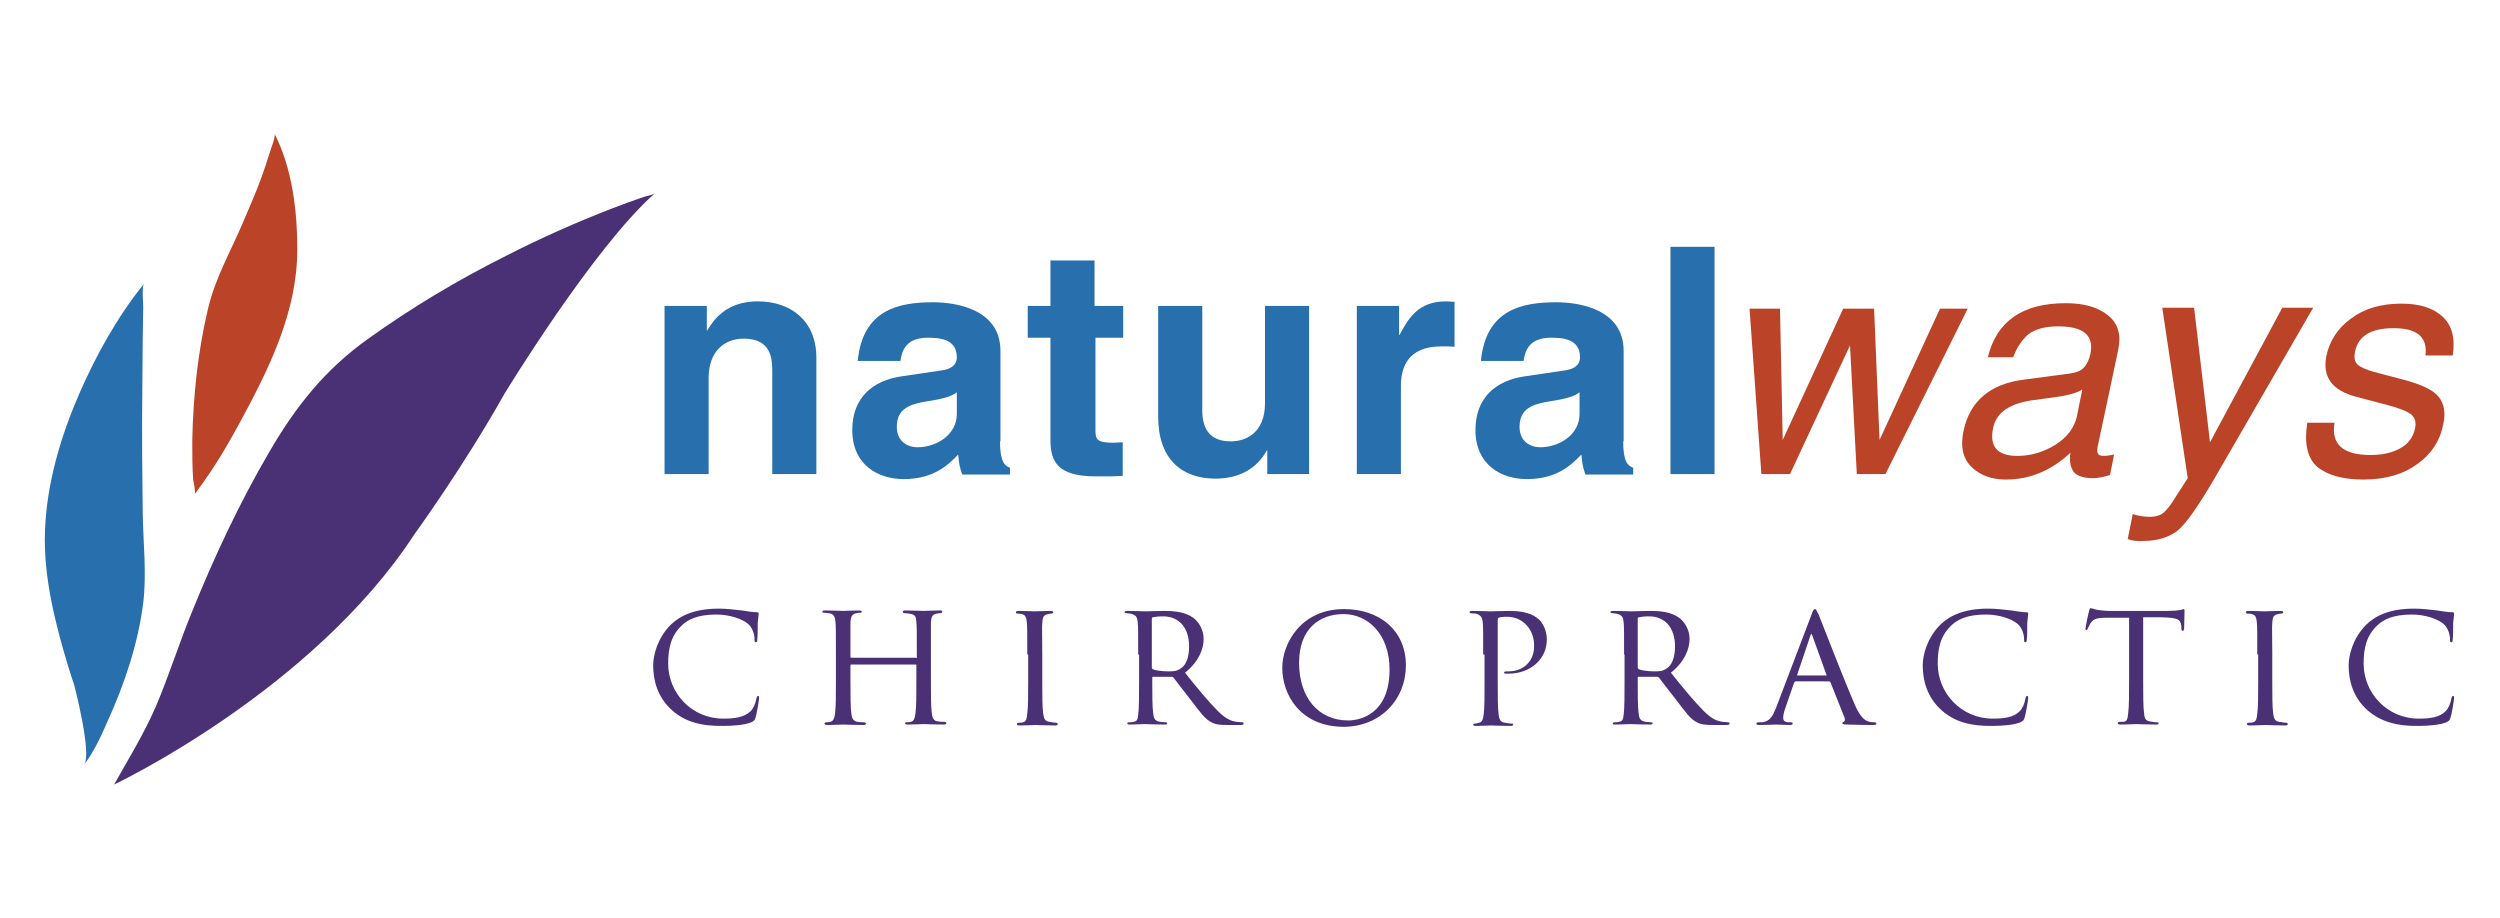 <?xml version="1.0" encoding="utf-8"?>
<!-- Generator: Adobe Illustrator 27.2.0, SVG Export Plug-In . SVG Version: 6.00 Build 0)  -->
<svg version="1.1" id="Layer_1" xmlns="http://www.w3.org/2000/svg" xmlns:xlink="http://www.w3.org/1999/xlink" x="0px" y="0px"
	 viewBox="0 0 550 202" style="enable-background:new 0 0 550 202;" xml:space="preserve">
<style type="text/css">
	.st0{fill:#286FAD;}
	.st1{fill:#BB4328;}
	.st2{fill-rule:evenodd;clip-rule:evenodd;fill:#4A3175;}
	.st3{fill-rule:evenodd;clip-rule:evenodd;fill:#BB4328;}
	.st4{fill-rule:evenodd;clip-rule:evenodd;fill:#286FAD;}
	.st5{fill:#4A3175;}
</style>
<g>
	<g>
		<g>
			<path class="st0" d="M179.6,104.3h-9.7V81.8c0-2.7-0.1-7.3-6.3-7.3c-4.3,0-7.7,2.9-7.7,8.6v21.2h-9.7v-37h9.3v5.4h0.1
				c1.3-2.2,4.1-6.4,11.1-6.4c7.2,0,12.9,4.2,12.9,12.4V104.3z"/>
			<path class="st0" d="M220,97.1c0,4.4,1,5.4,2.2,5.8v1.5h-10.5c-0.6-1.7-0.7-2.3-0.9-4.4c-2.2,2.3-5.4,5.4-12,5.4
				c-5.6,0-11.3-3.1-11.3-10.8c0-7.2,4.6-10.9,10.8-11.8l8.8-1.3c1.5-0.2,3.4-0.8,3.4-2.9c0-4.1-3.9-4.3-6.4-4.3c-4.9,0-5.7,3-6,5.1
				h-9.4c1.1-11.3,9-12.9,16.6-12.9c5.2,0,14.8,1.6,14.8,10.7V97.1z M210.5,86.3c-1,0.8-2.6,1.4-6.6,2c-3.6,0.6-6.6,1.5-6.6,5.6
				c0,3.4,2.6,4.5,4.5,4.5c4.3,0,8.7-2.8,8.7-7.3V86.3z"/>
			<path class="st0" d="M241,67.3h6.1v7H241v20.1c0,2.2,0.1,3,4,3c0.6,0,1.3-0.1,2-0.1v7.4c-1.5,0.1-3.1,0.1-4.6,0.1h-1.3
				c-8.4,0-10-3.2-10-8V74.3h-5v-7h5v-10h9.7V67.3z"/>
			<path class="st0" d="M288.1,104.3h-9.3v-5.2h-0.1c-2.2,4-6.1,6.2-11.3,6.2c-7.3,0-12.6-4.2-12.6-13.6V67.3h9.7v23
				c0,5.7,3.3,6.8,6.3,6.8c3.2,0,7.5-1.8,7.5-8.4V67.3h9.7V104.3z"/>
			<path class="st0" d="M298.5,67.3h9.3v6.4h0.1c2-3.8,4.2-7.4,10.2-7.4c0.6,0,1.3,0.1,1.9,0.1v9.9c-0.8-0.1-1.9-0.1-2.8-0.1
				c-7.6,0-9,4.7-9,8.8v19.3h-9.7V67.3z"/>
			<path class="st0" d="M357.1,97.1c0,4.4,1,5.4,2.2,5.8v1.5h-10.5c-0.6-1.7-0.7-2.3-0.9-4.4c-2.2,2.3-5.4,5.4-12,5.4
				c-5.6,0-11.3-3.1-11.3-10.8c0-7.2,4.6-10.9,10.8-11.8l8.8-1.3c1.5-0.2,3.4-0.8,3.4-2.9c0-4.1-3.9-4.3-6.4-4.3c-4.9,0-5.7,3-6,5.1
				h-9.4c1.1-11.3,9-12.9,16.6-12.9c5.2,0,14.8,1.6,14.8,10.7V97.1z M347.5,86.3c-1,0.8-2.6,1.4-6.6,2c-3.6,0.6-6.6,1.5-6.6,5.6
				c0,3.4,2.6,4.5,4.5,4.5c4.3,0,8.7-2.8,8.7-7.3V86.3z"/>
			<path class="st0" d="M377.2,104.3h-9.7v-50h9.7V104.3z"/>
		</g>
	</g>
	<g>
		<g>
			<path class="st1" d="M384.9,67.9h6.7l0.6,28.9l13.3-28.9h6.8l1.2,28.9l13.3-28.9h6.1l-18.1,36.4h-6.3L407,76h0l-13.2,28.3h-6.3
				L384.9,67.9z"/>
			<path class="st1" d="M437.3,78.7c1.9-8,7.6-12,17.2-12c4,0,7.1,0.9,9.3,2.7c2.2,1.8,2.9,4.3,2.2,7.6l-4.5,21.2
				c-0.2,0.9-0.1,1.4,0.1,1.7c0.2,0.3,0.7,0.4,1.4,0.4c0.4,0,1.1-0.1,2.1-0.3l-0.9,4.5c-1.6,0.5-2.8,0.7-3.7,0.7
				c-2.1,0-3.6-0.5-4.3-1.4c-0.7-1-1-2.4-0.7-4.2c-4.3,4-9,5.9-14.2,5.9c-3.1,0-5.6-0.9-7.5-2.7c-1.9-1.8-2.6-4.5-1.8-8.1
				c1.4-6.5,5.9-10.3,13.4-11.2l9.8-1.3c1.5-0.2,2.6-0.6,3.2-1.3c0.7-0.7,1.2-1.7,1.5-3.1c0.8-4-1.5-6-7.1-6c-2.9,0-5,0.6-6.5,1.7
				c-1.4,1.2-2.6,2.9-3.4,5.1H437.3z M458.1,85.7c-1.1,0.7-3.1,1.3-6.1,1.7c-2.9,0.4-4.4,0.6-4.5,0.6c-5.3,0.7-8.3,2.7-9,6.1
				c-0.9,4.1,0.9,6.2,5.3,6.2c2.9,0,5.7-0.8,8.3-2.4c2.6-1.6,4.2-3.7,4.8-6.2L458.1,85.7z"/>
			<path class="st1" d="M468.1,118.6l1.1-5.5c1.3,0.4,2.5,0.6,3.8,0.6c1.4,0,2.5-0.4,3.2-1.1c0.7-0.7,1.5-1.7,2.2-2.9l2.9-4.5h0
				l-5.6-37.5h7l3.5,29.6h0l15.9-29.6h6.8l-20.7,35.8c-4.2,7.4-7.3,11.8-9.2,13.3c-1.9,1.4-4.4,2.2-7.3,2.2
				C470.3,119.1,469.2,119,468.1,118.6z"/>
			<path class="st1" d="M507.6,93h6c-0.8,4.7,1.8,7.1,7.9,7.1c2.7,0,4.8-0.5,6.6-1.5c1.8-1,2.8-2.5,3.2-4.3c0.3-1.3,0-2.4-0.8-3.1
				c-0.9-0.7-2.6-1.4-5.3-2.1l-6.8-1.8c-5.4-1.4-7.5-4.4-6.6-9c0.7-3.3,2.5-6.1,5.4-8.2c2.9-2.2,6.6-3.3,11.1-3.3
				c3.9,0,6.9,0.9,9,2.8c2.1,1.9,2.9,4.7,2.3,8.6h-6c0.5-4-1.8-6-7-6c-5,0-7.8,1.7-8.5,5.2c-0.3,1.5,0,2.6,1.1,3.2
				c1,0.6,2.5,1.1,4.5,1.6l5.7,1.5c3.5,1,5.9,2.1,7.1,3.6c1.2,1.5,1.6,3.5,1,6.1c-0.7,3.6-2.6,6.5-5.7,8.7c-3,2.2-6.9,3.4-11.8,3.4
				c-4.5,0-7.9-0.9-10.2-2.8C507.6,100.8,506.9,97.5,507.6,93L507.6,93z"/>
		</g>
	</g>
	<path class="st2" d="M25.1,172.6c0,0,43.6-20.6,66.1-55.1c0,0,10.7-14.7,19.8-30.9c0,0,19.6-32.2,33.1-44.1
		c-0.5,0.4-1.8,0.6-2.4,0.8c-2.3,0.8-4.6,1.6-6.9,2.5c-8,3.1-15.9,6.6-23.5,10.5c-10.6,5.3-20.8,11.4-30.4,18.3
		C71.5,81.3,65,89.5,59.2,99.5c-6.6,11.3-12.1,23.1-17,35.2c-2.8,6.8-5,13.9-7.9,20.7C31.7,161.4,28.3,166.9,25.1,172.6z"/>
	<path class="st3" d="M60.4,29.4c3.9,7.7,5,16.9,5,25.5c0,13.7-6.2,26.2-12.6,38c-2.8,5.2-5.8,10.2-9.3,14.9
		c-0.2,0.3-0.4,0.6-0.7,0.9c0.3-0.4-0.2-2.6-0.3-3.1c-0.2-2.9-0.2-5.8-0.2-8.7c0.2-9.6,1.2-19.4,3.4-28.7c1.5-6.7,4.9-12.6,7.6-18.9
		c1.5-3.5,3-6.9,4.3-10.5c0.6-1.7,1.2-3.4,1.7-5.1C59.5,32.9,60.7,30.1,60.4,29.4z"/>
	<path class="st4" d="M31.7,62.4c-5.9,7.3-10.6,15.8-14.3,24.3c-4.1,9.5-7.1,19.6-7.5,30c-0.4,10,2.2,20.3,5.1,29.9
		c0.4,1.3,0.8,2.6,1.3,4c0,0,4,15.3,2.2,17.6c2.2-2.8,3.8-6.4,5.2-9.6c3.7-8.1,6.7-17.1,7.8-25.9c0.8-6.4,0-13.3-0.1-19.8
		c-0.1-8.6-0.2-17.2-0.1-25.8c0-4.2,0.1-8.5,0.1-12.7c0-2.1,0.1-4.1,0.1-6.2C31.6,67,31.1,63.2,31.7,62.4z"/>
	<g>
		<g>
			<path class="st5" d="M147.9,156.3c-3.3-2.9-4.2-6.7-4.2-9.9c0-2.2,0.9-6,3.9-9c2.1-2,5.3-3.5,10.5-3.5c1.8,0,3.2,0.2,5.1,0.4
				c1.2,0.2,2.5,0.4,3.4,0.4c0.3,0,0.3,0.2,0.3,0.4c0,0.3-0.1,0.7-0.2,1.9c0,1.1,0,3.1-0.1,3.6c0,0.5-0.1,0.7-0.3,0.7
				c-0.3,0-0.3-0.2-0.3-0.7c0-1.1-0.5-2.6-1.5-3.4c-1.2-1-3.9-2-6.9-2c-4.3,0-6.3,1.2-7.5,2.3c-2.5,2.3-3.1,5.1-3.1,8.5
				c0,6.5,5.2,12.1,12.1,12.1c2.6,0,4.6-0.3,6-1.6c0.7-0.7,1.1-1.7,1.3-2.8c0.1-0.4,0.2-0.6,0.4-0.6c0.2,0,0.2,0.3,0.2,0.5
				c0,0.3-0.5,3.5-0.8,4.3c-0.2,0.6-0.3,0.7-0.9,1c-1.4,0.6-4,0.8-6.1,0.8C154.1,159.8,150.6,158.7,147.9,156.3z"/>
			<path class="st5" d="M201.5,144.8c0.1,0,0.2,0,0.2-0.2v-0.7c0-5.1,0-6-0.1-7.1c-0.1-1.1-0.2-1.6-1.5-1.8c-0.3,0-0.7-0.1-1-0.1
				c-0.3,0-0.5-0.1-0.5-0.3c0-0.2,0.2-0.3,0.5-0.3c1.6,0,3.9,0.1,4.1,0.1c0.2,0,2.3-0.1,3.5-0.1c0.4,0,0.6,0,0.6,0.3
				c0,0.1-0.1,0.3-0.4,0.3c-0.2,0-0.5,0-0.8,0.1c-1.1,0.2-1.2,0.8-1.3,1.9c0,1,0,1.9,0,7.1v5.8c0,3.2,0,5.7,0.2,7.1
				c0.1,0.9,0.3,1.7,1.3,1.8c0.5,0.1,1,0.1,1.4,0.1c0.3,0,0.5,0.1,0.5,0.3c0,0.2-0.2,0.3-0.6,0.3c-1.9,0-4.2-0.1-4.4-0.1
				c-0.2,0-2.4,0.1-3.5,0.1c-0.4,0-0.6-0.1-0.6-0.3c0-0.1,0.1-0.2,0.4-0.2c0.3,0,0.6,0,0.9-0.1c0.7-0.1,0.9-1,1-1.9
				c0.2-1.4,0.2-3.8,0.2-7v-3.5c0-0.2-0.1-0.2-0.2-0.2h-14.1c-0.1,0-0.2,0-0.2,0.2v3.5c0,3.2,0,5.7,0.2,7.1c0.1,0.9,0.3,1.6,1.3,1.8
				c0.5,0.1,1.1,0.1,1.4,0.1c0.3,0,0.5,0.1,0.5,0.3s-0.2,0.3-0.5,0.3c-2,0-4.3-0.1-4.5-0.1c-0.1,0-2.5,0.1-3.5,0.1
				c-0.4,0-0.6-0.1-0.6-0.3c0-0.1,0.1-0.3,0.4-0.3c0.3,0,0.6,0,0.9-0.1c0.7-0.2,0.9-0.9,1-1.8c0.2-1.4,0.2-4,0.2-7.2v-5.8
				c0-5.1,0-6.1-0.1-7.2c-0.1-1-0.3-1.8-1.5-1.9c-0.3,0-0.7-0.1-1-0.1c-0.3,0-0.4-0.1-0.4-0.2c0-0.2,0.2-0.3,0.6-0.3
				c1.7,0,3.5,0.1,4,0.1c0.2,0,2.4-0.1,3.5-0.1c0.4,0,0.6,0.1,0.6,0.3c0,0.2-0.2,0.2-0.4,0.2c-0.2,0-0.3,0-0.8,0.1
				c-1,0.2-1.2,0.8-1.3,1.9c0,1,0,1.9,0,7v0.7c0,0.2,0.1,0.2,0.2,0.2H201.5z"/>
			<path class="st5" d="M226,144c0-5.1,0-6.1-0.1-7.1c-0.1-1.1-0.3-1.6-1.1-1.8c-0.4-0.1-0.7-0.1-0.9-0.1c-0.3,0-0.4-0.1-0.4-0.3
				c0-0.2,0.2-0.3,0.6-0.3c1.2,0,3.4,0.1,3.5,0.1c0.2,0,2.4-0.1,3.5-0.1c0.4,0,0.6,0.1,0.6,0.3c0,0.2-0.1,0.2-0.4,0.3
				c-0.2,0-0.4,0-0.7,0.1c-1.1,0.2-1.2,0.7-1.3,1.9c-0.1,1,0,1.9,0,7.1v5.8c0,3,0,5.7,0.2,7.1c0.2,1.1,0.3,1.6,1.3,1.8
				c0.5,0.1,1.3,0.2,1.5,0.2c0.3,0,0.4,0.1,0.4,0.3s-0.2,0.3-0.5,0.3c-2,0-4.2-0.1-4.4-0.1c-0.1,0-2.4,0.1-3.5,0.1
				c-0.4,0-0.6-0.1-0.6-0.3c0-0.2,0.2-0.3,0.5-0.3c0.2,0,0.6,0,0.9-0.1c0.7-0.2,0.8-0.9,0.9-1.9c0.2-1.4,0.2-4.2,0.2-7.1V144z"/>
			<path class="st5" d="M250.4,144c0-5.1,0-6.1-0.1-7.1c-0.1-1.1-0.3-1.6-1.6-1.9c-0.2,0-0.6-0.1-0.9-0.1c-0.3,0-0.4-0.1-0.4-0.2
				s0.1-0.3,0.5-0.3c1.7,0,4,0.1,4.1,0.1c0.3,0,3-0.1,4.1-0.1c2.2,0,4.6,0.2,6.4,1.5c0.7,0.5,2.3,2.1,2.3,4.7c0,2.1-1,4.9-4.1,7.4
				c2.8,3.5,5.2,6.4,7.2,8.4c1.9,1.9,3,2.2,4.1,2.4c0.3,0,1.1,0.1,1.2,0.1c0.3,0,0.4,0.1,0.4,0.3c0,0.2-0.2,0.3-0.7,0.3h-2.7
				c-1.8,0-2.7-0.1-3.5-0.5c-1.6-0.7-2.8-2.5-4.8-5.1c-1.5-1.9-3.1-4-3.7-4.8c-0.2-0.2-0.2-0.2-0.5-0.2l-4,0c-0.2,0-0.2,0-0.2,0.2
				v0.5c0,3.1,0,5.9,0.2,7.3c0.1,0.9,0.2,1.7,1.5,1.9c0.4,0,0.8,0.1,1.1,0.1c0.3,0,0.5,0.1,0.5,0.2c0,0.2-0.2,0.3-0.5,0.3
				c-2,0-4.2-0.1-4.4-0.1c-0.6,0-2.3,0.1-3.4,0.1c-0.4,0-0.5-0.1-0.5-0.3c0-0.1,0.2-0.2,0.5-0.2c0.3,0,0.5,0,0.9-0.1
				c0.7-0.1,0.9-0.5,1-1.5c0.2-1.4,0.2-4.6,0.2-7.5V144z M253.4,146.7c0,0.2,0,0.4,0.2,0.5c0.5,0.3,2.1,0.5,3.5,0.5
				c0.8,0,1.8,0,2.6-0.6c1.2-0.7,1.9-2.4,1.9-4.9c0-4.2-2.3-6.6-5.7-6.6c-1,0-1.8,0.1-2.3,0.2c-0.1,0-0.2,0.2-0.2,0.3V146.7z"/>
			<path class="st5" d="M282.1,146.9c0-5.2,4-12.9,13.6-12.9c7.7,0,13.6,4.6,13.6,12.4c0,7.4-5.5,13.5-13.8,13.5
				C286,159.8,282.1,152.8,282.1,146.9z M305.7,147.3c0-7.8-4.8-12.2-10.1-12.2c-5.4,0-9.8,3.3-9.8,10.7c0,7.6,4.2,12.7,10.8,12.7
				C299.1,158.5,305.7,157.2,305.7,147.3z"/>
			<path class="st5" d="M326.3,144c0-5.4,0-6.1-0.1-7.1c-0.1-1-0.4-1.6-1.5-1.9c-0.3,0-0.9-0.1-1.2-0.1c-0.1,0-0.2-0.1-0.2-0.2
				c0-0.2,0.2-0.3,0.5-0.3c1.7,0,3.8,0.1,4,0.1c0.8,0,2.8-0.1,4.4-0.1c4.3,0,5.8,1.4,6.4,1.9c0.7,0.7,1.7,2.2,1.7,4.4
				c0,4.3-3.6,7.5-8.4,7.5c-0.2,0-0.5,0-0.7,0c-0.2,0-0.3-0.1-0.3-0.2c0-0.3,0.2-0.3,1-0.3c3.1,0,5.6-2.1,5.6-5.5
				c0-0.5,0.1-2.8-1.7-4.7c-1.9-2-4.1-1.8-4.8-1.8c-0.5,0-1.1,0.1-1.3,0.2c-0.2,0.1-0.2,0.4-0.2,0.6v13.5c0,3,0,5.8,0.2,7.2
				c0.1,0.9,0.3,1.7,1.4,1.8c0.5,0.1,1.2,0.2,1.6,0.2c0.2,0,0.2,0.1,0.2,0.2c0,0.2-0.2,0.3-0.5,0.3c-2,0-4.2-0.1-4.4-0.1
				c0,0-2.3,0.1-3.4,0.1c-0.3,0-0.5-0.1-0.5-0.3c0-0.1,0.1-0.2,0.3-0.2c0.3,0,0.7-0.1,1-0.2c0.7-0.1,0.9-0.9,1-1.8
				c0.2-1.4,0.2-4.2,0.2-7.1V144z"/>
			<path class="st5" d="M357.3,144c0-5.1,0-6.1-0.1-7.1c-0.1-1.1-0.3-1.6-1.6-1.9c-0.2,0-0.6-0.1-0.9-0.1c-0.3,0-0.4-0.1-0.4-0.2
				s0.1-0.3,0.5-0.3c1.7,0,4,0.1,4.1,0.1c0.3,0,3-0.1,4.1-0.1c2.2,0,4.6,0.2,6.4,1.5c0.7,0.5,2.3,2.1,2.3,4.7c0,2.1-1,4.9-4.1,7.4
				c2.8,3.5,5.2,6.4,7.2,8.4c1.9,1.9,3,2.2,4.1,2.4c0.3,0,1.1,0.1,1.2,0.1c0.3,0,0.4,0.1,0.4,0.3c0,0.2-0.2,0.3-0.7,0.3H377
				c-1.8,0-2.7-0.1-3.5-0.5c-1.6-0.7-2.8-2.5-4.8-5.1c-1.5-1.9-3.1-4-3.7-4.8c-0.2-0.2-0.2-0.2-0.5-0.2l-4,0c-0.2,0-0.2,0-0.2,0.2
				v0.5c0,3.1,0,5.9,0.2,7.3c0.1,0.9,0.2,1.7,1.5,1.9c0.4,0,0.8,0.1,1.1,0.1c0.3,0,0.5,0.1,0.5,0.2c0,0.2-0.2,0.3-0.5,0.3
				c-2,0-4.2-0.1-4.4-0.1c-0.6,0-2.3,0.1-3.4,0.1c-0.4,0-0.5-0.1-0.5-0.3c0-0.1,0.2-0.2,0.5-0.2c0.3,0,0.5,0,0.9-0.1
				c0.7-0.1,0.9-0.5,1-1.5c0.2-1.4,0.2-4.6,0.2-7.5V144z M360.3,146.7c0,0.2,0,0.4,0.2,0.5c0.5,0.3,2.1,0.5,3.5,0.5
				c0.8,0,1.8,0,2.6-0.6c1.2-0.7,1.9-2.4,1.9-4.9c0-4.2-2.3-6.6-5.7-6.6c-1,0-1.8,0.1-2.3,0.2c-0.1,0-0.2,0.2-0.2,0.3V146.7z"/>
			<path class="st5" d="M395.1,149.9c-0.2,0-0.3,0.1-0.4,0.3l-1.7,4.9c-0.4,1.1-0.7,2.1-0.7,2.8c0,0.7,0.4,1,1.3,1
				c0.1,0,0.2,0,0.3,0c0.3,0,0.5,0.1,0.5,0.3c0,0.2-0.3,0.3-0.6,0.3c-0.9,0-2.6-0.1-3.1-0.1c-0.4,0-2.1,0.1-3.7,0.1
				c-0.4,0-0.6-0.1-0.6-0.3c0-0.2,0.2-0.3,0.5-0.3c0.2,0,0.5,0,0.8,0c1.7-0.2,2.3-1.4,3-3.1l7.8-20.5c0.4-1.1,0.5-1.3,0.8-1.3
				c0.2,0,0.3,0.2,0.8,1.2c0.5,1.3,5.8,14.9,7.9,19.7c1.3,3.1,2.4,3.6,3,3.8c0.5,0.2,1,0.2,1.3,0.2c0.3,0,0.5,0.1,0.5,0.3
				c0,0.2-0.2,0.3-0.6,0.3c-0.4,0-3.3,0-5.9-0.1c-0.7,0-1-0.1-1-0.3c0-0.1,0.1-0.2,0.3-0.3c0.2-0.1,0.4-0.3,0.2-0.9l-3.1-7.8
				c-0.1-0.1-0.2-0.2-0.3-0.2H395.1z M401.7,148.6c0.2,0,0.2-0.1,0.1-0.2l-3.1-8.6c-0.2-0.5-0.2-0.5-0.4,0l-2.9,8.6
				c-0.1,0.2,0,0.2,0.1,0.2H401.7z"/>
			<path class="st5" d="M427.2,156.3c-3.3-2.9-4.2-6.7-4.2-9.9c0-2.2,0.9-6,3.9-9c2.1-2,5.2-3.5,10.5-3.5c1.8,0,3.2,0.2,5.1,0.4
				c1.2,0.2,2.5,0.4,3.4,0.4c0.3,0,0.3,0.2,0.3,0.4c0,0.3-0.1,0.7-0.2,1.9c0,1.1,0,3.1-0.1,3.6c0,0.5-0.1,0.7-0.3,0.7
				c-0.3,0-0.3-0.2-0.3-0.7c0-1.1-0.5-2.6-1.5-3.4c-1.2-1-3.9-2-6.9-2c-4.3,0-6.3,1.2-7.5,2.3c-2.5,2.3-3.1,5.1-3.1,8.5
				c0,6.5,5.2,12.1,12.1,12.1c2.6,0,4.6-0.3,5.9-1.6c0.7-0.7,1.1-1.7,1.3-2.8c0.1-0.4,0.2-0.6,0.4-0.6c0.2,0,0.2,0.3,0.2,0.5
				c0,0.3-0.5,3.5-0.8,4.3c-0.2,0.6-0.3,0.7-0.9,1c-1.4,0.6-4,0.8-6.1,0.8C433.4,159.8,429.9,158.7,427.2,156.3z"/>
			<path class="st5" d="M471.5,149.8c0,3,0,5.8,0.2,7.2c0.1,0.9,0.2,1.5,1.2,1.7c0.5,0.1,1.2,0.2,1.5,0.2c0.3,0,0.5,0.1,0.5,0.2
				c0,0.2-0.1,0.3-0.5,0.3c-2,0-4.3-0.1-4.4-0.1s-2.5,0.1-3.5,0.1c-0.4,0-0.6-0.1-0.6-0.3c0-0.1,0.1-0.3,0.4-0.3c0.3,0,0.5,0,0.9,0
				c0.7-0.1,0.9-0.6,1-1.9c0.2-1.4,0.2-4.2,0.2-7.1v-13.9c-1.3,0-3.3,0-4.9,0c-2.5,0-3,0.4-3.6,1.2c-0.3,0.5-0.5,1-0.6,1.2
				c-0.1,0.3-0.2,0.3-0.3,0.3c-0.2,0-0.2-0.2-0.2-0.3c0-0.2,0.5-2.8,0.8-3.9c0.1-0.5,0.2-0.6,0.3-0.6c0.3,0,1,0.3,1.7,0.4
				c1.4,0.2,2.4,0.2,2.5,0.2h12.8c1.1,0,2.3-0.1,2.8-0.2c0.5-0.1,0.6-0.2,0.7-0.2c0.2,0,0.2,0.2,0.2,0.3c0,1.1-0.1,3.7-0.1,4
				c0,0.3-0.2,0.5-0.3,0.5c-0.2,0-0.3-0.2-0.3-0.5c0-0.1,0-0.2,0-0.5c-0.2-1.6-0.7-1.9-4.6-2c-1.5,0-2.7,0-3.8,0V149.8z"/>
			<path class="st5" d="M496.6,144c0-5.1,0-6.1-0.1-7.1c-0.1-1.1-0.3-1.6-1.1-1.8c-0.4-0.1-0.7-0.1-0.9-0.1c-0.3,0-0.4-0.1-0.4-0.3
				c0-0.2,0.2-0.3,0.6-0.3c1.2,0,3.4,0.1,3.5,0.1c0.2,0,2.4-0.1,3.5-0.1c0.4,0,0.6,0.1,0.6,0.3c0,0.2-0.1,0.2-0.4,0.3
				c-0.2,0-0.4,0-0.7,0.1c-1.1,0.2-1.2,0.7-1.3,1.9c-0.1,1,0,1.9,0,7.1v5.8c0,3,0,5.7,0.2,7.1c0.2,1.1,0.3,1.6,1.3,1.8
				c0.5,0.1,1.3,0.2,1.5,0.2c0.3,0,0.4,0.1,0.4,0.3s-0.2,0.3-0.5,0.3c-2,0-4.2-0.1-4.4-0.1c-0.1,0-2.4,0.1-3.5,0.1
				c-0.3,0-0.6-0.1-0.6-0.3c0-0.2,0.2-0.3,0.5-0.3c0.2,0,0.6,0,0.9-0.1c0.7-0.2,0.8-0.9,0.9-1.9c0.2-1.4,0.2-4.2,0.2-7.1V144z"/>
			<path class="st5" d="M520.9,156.3c-3.3-2.9-4.2-6.7-4.2-9.9c0-2.2,0.9-6,3.9-9c2.1-2,5.2-3.5,10.5-3.5c1.8,0,3.2,0.2,5.1,0.4
				c1.2,0.2,2.5,0.4,3.4,0.4c0.3,0,0.3,0.2,0.3,0.4c0,0.3-0.1,0.7-0.2,1.9c0,1.1,0,3.1-0.1,3.6c0,0.5-0.1,0.7-0.3,0.7
				c-0.3,0-0.3-0.2-0.3-0.7c0-1.1-0.5-2.6-1.5-3.4c-1.2-1-3.9-2-6.9-2c-4.3,0-6.3,1.2-7.5,2.3c-2.5,2.3-3.1,5.1-3.1,8.5
				c0,6.5,5.2,12.1,12.1,12.1c2.6,0,4.6-0.3,5.9-1.6c0.7-0.7,1.1-1.7,1.3-2.8c0.1-0.4,0.2-0.6,0.4-0.6c0.2,0,0.2,0.3,0.2,0.5
				c0,0.3-0.5,3.5-0.8,4.3c-0.2,0.6-0.3,0.7-0.9,1c-1.4,0.6-4,0.8-6.1,0.8C527.2,159.8,523.7,158.7,520.9,156.3z"/>
		</g>
	</g>
</g>
</svg>
